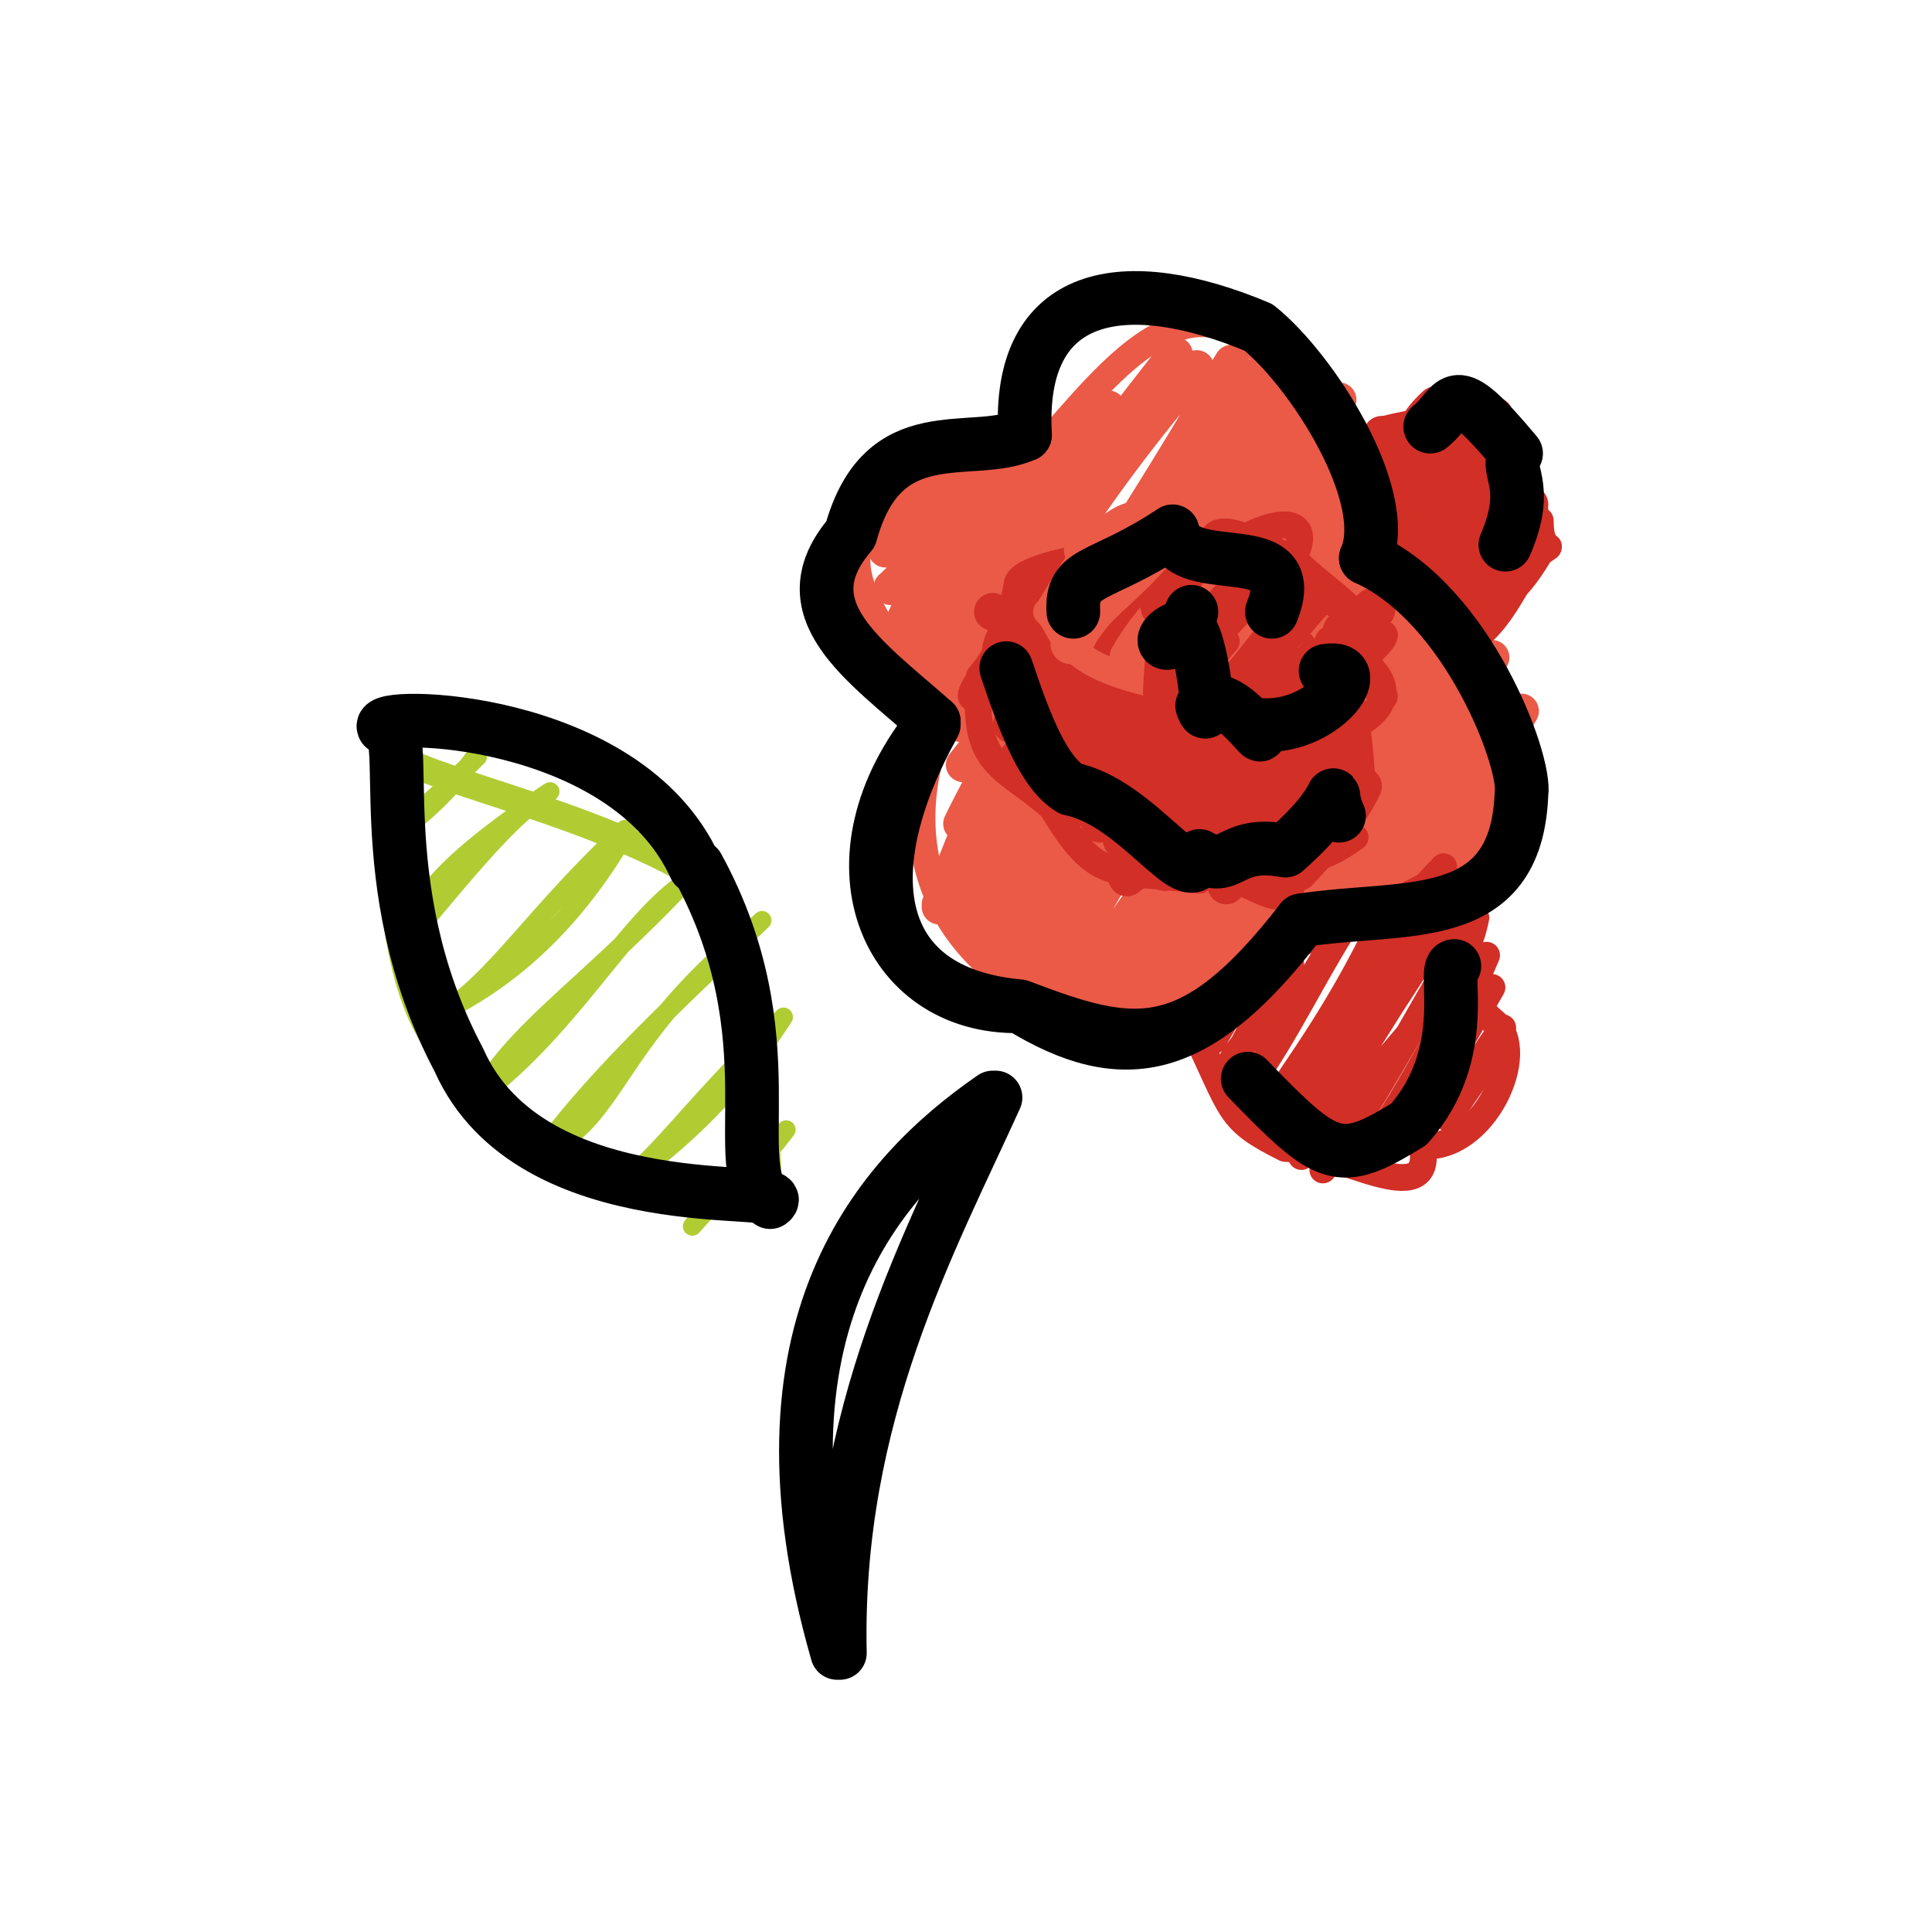 <svg xmlns="http://www.w3.org/2000/svg" stroke-linecap="round" viewBox="0 0 72 72"><g stroke="#EA5A47" fill="none"><path d="M33.2 18.3q0 0 0 0m0 0q0 0 0 0m-.2 2.2c.6-1.4 1-2.3 2.2-3.3M33 20.5l2.2-3.3m-2 4.7c1.7-1.5 1.7-3.3 3.4-5m-3.3 5c1.2-1.5 2-3.2 3.3-5m-3 6.4c.8-1.4 2.7-4.5 4.4-6.7m-4.4 6.7c.8-2 2.6-3.8 4.4-6.7m-4.2 8c1.7-1.7 1.7-3.8 5-7.5m-5 7.6c.7-1.6 2.3-3.1 5-7.6m-4.1 8.1c2.2-2.6 4-6.8 6.6-10m-6.6 10c2.2-2.8 3.2-5.5 6.6-10M35 26.6c1.6-2.2 4-5.1 8.8-13.4M35 26.6c1.4-3.6 3-6 8.8-13.4m-8 14a39 39 0 0 1 8.8-13.4M35.8 27a62 62 0 0 1 8.8-13.3M36 28.5c4.4-4.3 6.3-9.2 9.9-15m-10 15c2-2.5 4.7-6 10-15M35.8 30.7c4.4-3.4 5.2-8.3 11-16.7m-11 16.7c3-6.2 8-11.3 11-16.7M35 33.8a48 48 0 0 1 13.2-20M35 33.7a281 281 0 0 1 13.2-20M35.8 34.2c3.4-4.5 5.4-10 13.2-20m-13.2 20c5.3-8 10.5-15.5 13.2-20M36.7 34.9c3.7-8.5 11-13.1 13.2-20m-13.2 20c2.9-3.4 6.3-8.7 13.2-20m-13 21.4c5-6 8.1-9.6 13.3-20M37 36.2c3.4-4 6-7.9 13.2-20M37.8 36.7c5.3-5.9 9.4-13.4 13.2-20m-13.2 20c4.2-4.1 6.2-9.5 13.2-20M39.2 36.5c3.5-6 5.3-9.3 12-18.3m-12 18.3c1.5-3.4 5.5-7.8 12-18.3M40 37c3.6-3.1 5.2-6.2 11.6-17.5M40 37c4.9-6.5 8.5-12.7 11.6-17.5m-10.7 18c2.9-5.3 6.5-8.2 10.4-15.8M40.9 37.6c4.4-5.3 8-11 10.4-15.8m-9 15.6c3.3-3.6 6.6-9.7 9.8-15m-9.9 15c4-4.3 6-8.7 10-15M43 37.8c3.8-3.4 6.8-11 10.4-15.9M43.1 38c3.4-4.4 4.6-8.7 10.4-16M44 38.5a68 68 0 0 0 10.5-16M44 38.5c3-5.6 7-11.3 10.5-16M47 35.7C48.7 33 51.6 27 54.6 24M47 35.7c2.7-4.2 4.9-7 7.7-11.7M49 34.5c1.8-3.6 3.7-8.4 6.6-10m-6.6 10c3-3.5 5.4-7.7 6.6-10m-5.2 9.8c1-1 1.7-4.9 5.5-8.4m-5.5 8.4c1.8-3.5 4.1-5.7 5.5-8.4m-4.2 8c2.1-1 2.8-3.8 5-7.4m-5 7.5q2-2.3 5-7.5m-3 6.4 2.2-3.4M53.6 33l2.2-3.4" stroke-width="1.3"/><path d="M38.2 16.8c-.6-1.7-6.6.9-5.9 3m0 0c-1.4 1.8 1.6 5 3 6.7m0 0c1.1-1.9-3.8 5 1.8 9.7m0 0c3.3 1.6 9.4.1 11-2.1m0 0c1-.4 8.9-.3 8.4-6.5m0 0c-2 1.8-2-7.7-5.8-6.3m0 0c-1-.7 1.2-8.1-4-8.4m0 0c-3.6-3.4-7.7 4.7-8.5 4m0 0q0 0 0 0"/></g><g stroke="#B1CC33" fill="none"><path d="M14.1 27.5q0 0 0 0m0 0q0 0 0 0M15 31c.5-.8 1.3-1.3 2.8-2.8M14.9 31a13 13 0 0 0 2.8-2.8m-2.7 7c.5-1.7 1.5-3 5.5-5.7M15 35.3c2.2-2.6 4-4.9 5.5-5.8m-3.4 7.9q3.8-2.1 6.3-6.5M17 37.4c1.8-1.4 3.2-3.6 6.3-6.5m-5.5 10c1.4-2.5 4-4.1 7.7-8m-7.7 8c3.4-2.5 5.5-6.5 7.7-8M20 43c3.1-1.1 2.7-4.2 8.3-8.6M20.1 43c2-2.7 4.4-5 8.3-8.7m-5.5 10a22 22 0 0 0 6.3-6.4m-6.3 6.4c1.8-1.3 2.6-2.8 6.3-6.4m-3.4 7.8c.9-1.2 2-1.6 3.5-3.6m-3.5 3.6q1.8-2 3.5-3.6" stroke-width=".7"/><path d="M26 32.6c3.1 6 2.5 12.7 2.7 12.5m0 0c-1-2-6.4 1.3-11.6-5.3m0 0c-3.9-3.4-1.9-14-2.8-12.4m0 0c-.7 1.3 6.6 2.3 11.6 5.2m0 0q0 0 0 0"/></g><g stroke="#D22F27" fill="none"><path d="M44.4 38.3q0 0 0 0m0 0q0 0 0 0m.8.5c.2-.7.7-1 1-1.7m-1 1.7 1-1.7m-.6 3c.6-1.4 1.9-2.1 2.5-4.2m-2.5 4.3c.5-.7 1-2 2.5-4.3m-1.7 4.8c1.3-1.9 2.5-4.5 3.6-6m-3.6 6c1.6-2.3 2.3-3.9 3.6-6m-3.2 7.4c1.7-2.4 3-3.2 5.1-8.6m-5.1 8.6c1.7-2.6 3.3-4.6 5.1-8.6m-4.3 9c3.4-3.7 3.9-6.5 6.2-10.2m-6.2 10.3c2-4 3.8-7.9 6.2-10.3m-5.3 10.8c.9-2 3.6-5.9 6.2-10.3m-6.2 10.3c1.1-2.8 3.2-5 6.2-10.3m-5.4 10.8c1-3.8 5-5.8 5.7-9.4m-5.7 9.4c1.8-2.4 3-4.8 5.7-9.4m-4.3 9c1.3-1.6 3.2-4 4.7-7.6m-4.7 7.7c1.8-2.4 2.9-4.9 4.7-7.7M52.6 42c1.4-2.6 1.9-4.4 3-5.2m-3 5.2 3-5.2M54 41.7c.5-1 1.7-2.3 2-3.4m-2 3.4q.3-1 2-3.4"/><path d="M44.4 38.2c1.6 3.3 1.3 3.5 3.5 4.6m0 0c1.8 0 5.6 2.5 5.1-.1m0 0c2.3.2 4-3.5 2.7-4.6m0 0c-1.7-1.4-2-4-2.1-5.4m0 0c-1.4 1-3.2 1.3-5 2.4m0 0c-1.7.5-2.8 1.7-4.2 3.1m0 0q0 0 0 0"/></g><g stroke="#D22F27" fill="none"><path d="M51.5 16.2q0 0 0 0m0 0q0 0 0 0m.2 1.4c.7-.7.9-1.7 1.8-2.5m-1.8 2.5 1.8-2.5M52 19q1.4-2.4 2.9-4m-3 4 3-4m-2.7 5.4c1.4-1.9 2.2-4 3.5-4.9m-3.5 4.9q2-3.1 3.5-4.9M53 20.9q2.6-2.5 3-4m-3 4c1-1 1.6-2.4 3-4m-2.2 4.6q1.1-1.7 2.4-3.2m-2.4 3.2 2.4-3.2M54.6 22c1.1-1.4 1.9-1.8 2.4-3.2M54.6 22l2.4-3m-2.1 4.6c1-.8 1.4-2 2.3-3.2m-2.3 3.2 2.3-3.2" stroke-width="1.4"/><path d="M52 20c-2 1.8-.9-1.5-.4-4m0 0c1.6-.4.9 0 3.1-1.3m0 0c.9 2 1.4 4.6 2.7 4.7m0 0c0 1.4.7.7 0 1.2m0 0c-1.2 2-1.6 1.7-3 2m0 0c-1-.6-1.6-1.8-2.4-2.5m0 0q0 0 0 0"/></g><g stroke="#EA5A47" fill="none"><path d="M39 22.7q0 0 0 0m0 0q0 0 0 0m1.8 2.7 1.8-2.4m-1.8 2.4 1.8-2.4m1.8 2.6q1.5-1.5 2.4-3.1m-2.4 3.1c.7-1 1.5-1.7 2.4-3.1" stroke-width="1.2"/><path d="M48.4 22.7c1.9.7-3 4.7-4.7 3m0 0c-4.3-1.2-4.2-2.5-4.7-3"/></g><g stroke="#D22F27" fill="none"><path d="M37 22.8q0 0 0 0m0 0q0 0 0 0m.3 1.4c.2-.9.8-1 1.8-2.4m-1.8 2.4 1.8-2.4m-1.6 3.8c.9-1.7 2.8-3.4 3.6-4.9m-3.6 4.9c1-1 1.9-2.6 3.6-4.9M37.7 27c1-2.4 3.8-4.2 4.2-5.7M37.7 27c.7-1.3 1.8-2.1 4.2-5.7m-4 7c.8-1 1.5-3 4.8-6.4m-4.8 6.5c1.5-2 2.8-3.3 4.8-6.5m-4 7c.8-1.6 3.6-3.5 5.4-7.2M38.7 29c2.3-3.2 4.4-5.6 5.4-7.3m-4.6 7.9c.8-2.8 3.8-4.8 5.4-7.3m-5.4 7.3c2.1-2.8 3.4-4.9 5.4-7.3m-4.6 7.8c.6-2.2 2.4-5.3 6-8m-6 8c1.3-2.3 3-4 6-8M41 30.7a31 31 0 0 1 6-8m-6 8 6-8m-5.2 8.6c1.3-3 4-6 6-8m-6 8c2.7-2.8 4.4-5.8 6-8M42 32.7a18 18 0 0 0 6-8m-6 8c1-1.2 2.5-3.8 6-8m-4.6 7.8c1.5-1 2-3.8 5.4-7.2m-5.4 7.2c1.5-2.7 3.8-5 5.4-7.2m-4 7c.7-1.8 2.8-3.3 4.2-5.6m-4.2 5.6c1-1.5 2-2.7 4.2-5.6M45.7 33c.4-.5 2.3-1.8 4.2-5.6M45.7 33l4.2-5.6M47 32.7c1.3-1.3 1.2-2 3-4m-3 4q1.6-2.4 3-4m-1.6 3.8q1.8-1.9 2.4-3.2m-2.4 3.2 2.4-3.2" stroke-width="1.4"/><path d="M50.5 31.2c-1.4 1-1.4.5-2.3 1.3m0 0c0 2.3-2.3-.6-3.5.3m0 0c-3.4-.4-3.8.1-5.5-2.7m0 0c-1.8-1.6-3-1.5-2.7-4.8m0 0c-1.2 1.8 1.6-.5 0-.1m0 0q1-1.1 1.4-3.4m0 0c0-.6 2.3-1 2.5-1m0 0c2.5.6 3 .4 3.5.2m0 0c2-.2 3.7 1.8 5 3.5m0 0c1.9-.4 1.8 5 1.9 5.1"/></g><g stroke="#EA5A47" fill="none"><path d="M40.4 20.5q0 0 0 0m0 0q0 0 0 0M40 24c.6-1.6 2.1-2 3.9-4.6m-4 4.6q.9-1.5 4-4.6m-1.8 5.1c1.1-1.4 3-3 4-4.5m-4 4.5c.8-1.4 1.8-2.3 4-4.5m-2.5 5.8c1.4-1.9 3-2.9 4-4.5m-4 4.5c1.6-1.2 2.7-3.2 4-4.5" stroke-width="1.5"/><path d="M39 22.8c.7.6.3 2 4.5 2.8m0 0c1.5.1 4.8-1 4.9-2.7m0 0v-.3m0 0c-1.3-2.8-1.8-2.2-4.8-3m0 0c-2.2-1.9-4.2 2.9-4.6 3.2"/></g><g stroke="#D22F27" fill="none"><path d="M43.3 22.6q0 0 0 0m0 0q0 0 0 0m.3 2.8a16 16 0 0 1 3.9-4.5m-4 4.5c.9-1.2 2.2-2.4 4-4.5m-1.1 4.3 2.6-3m-2.6 3 2.6-3m.2 2.8c.5-.4 1.2-1.6 2-2.3m-2 2.3 2-2.3" stroke-width="1.6"/><path d="M43.2 24.8c.7-.3-1.3-2.8 2-4m-2 4c1-2 .7-3.5 2-4m0 0c-.5-2.1 2.2-.2 3 0m-3 0c2.1-1.6 3.9-1.7 3 0m0 0c1.2 1.3 3.4 2.3 2.3 3.4m-2.4-3.4c-.4 2.8 2 0 2.4 3.4m0 0c1.7-1.2 1.2-.3 0 .6m0-.6c.8 2.2 2 2.3 0 .6"/></g><g stroke="#D22F27" fill="none"><path d="M43.4 23.5q0 0 0 0m0 0q0 0 0 0m.5 2.8c.4-.9 1.2-1.4 1.7-2.4M44 26.3c.5-.6.8-1.4 1.7-2.4m0 3.6c.5-1 1.8-2.4 2.2-3.3m-2.3 3.3 2.3-3.3m-.7 4.4c.3-1.8 1.4-3 3.5-4.9m-3.5 5 3.5-5"/><path d="M43.2 23.8c0 2-.8 4.3 2 4m-2-4c.4-.8 1 3 2 4m0 0c-.8.7 2 .6 3 0m-3 0c3-1.6 3.4-1.9 3 0m0 0c1 .6 1.3-.5 2.3-3.4m-2.4 3.4c3.3-.6 4.5-2 2.4-3.4m0 0c-1.7-1.8-1 1.2 0-.6m0 .6c-1 1-1-2.4 0-.6"/></g><path d="M49.9 30.4c-.6-1.3.6-1-2 1.3m0 0c-2.1-.4-2 .9-3.2.2m0 0c-.3 1.5-2.3-2-4.8-2.5m0 0c-1-.6-1.7-2.4-2.4-4.5m2.5-2.1c-.1-1.6 1-1.2 3.7-3m0 0c.4 1.9 4.9 0 3.7 3m2 2.2c1.7-.3-.1 2.3-2.6 2m0 0c.7 1.4-1-1.6-2-.7m0 0c.4 1.2 0-2.8-.6-3m0 0c-1.5.4-.6 1.5.2-.5m8.9-6.9c1-.8.7-2 3.2 1m0 0c-.5.6.6 1.1-.4 3.4M54.2 36c-.5 0 .7 3.2-1.7 5.9m0 0c-2.6 1.6-3 1.4-6-1.7m-8.3-24c-2 .9-5.3-.7-6.5 3.7m0 0c-2.4 2.8.5 4.7 3.1 7m16.1-6.1c3.8 1.7 6 7.6 5.8 8.8m0 0c-.2 5-4.4 4.1-8.2 4.7" stroke="#000" stroke-width="2" fill="none"/><path d="M50.9 20.8c1-2.3-2-7-4-8.6m0 0c-5-2.1-9-1.4-8.7 4M34.8 27c-3 5.4-2.4 10 3.2 10.5m-3.2-10.6C30.6 32 33 37.6 38 37.5m0 0c3.9 2.4 6.7 1.8 10.5-3.2M38 37.5c4.2 1.6 6.4 2.1 10.5-3.2m-22.5-2c3.5 6.4 1 11.4 2.7 12.5m0 0c1-.7-8.9.8-11.6-5.3m0 0c-3.5-6.6-1.6-12.7-2.8-12.4m0 0c-.4-.6 9-.5 11.6 5.2m0 0q0 0 0 0m11.2 8.6c-2.4 5.3-6 11.8-5.8 20.7M37 40.9c-4.2 2.9-9.3 8.5-5.8 20.7" stroke="#000" stroke-width="2" fill="none"/></svg>